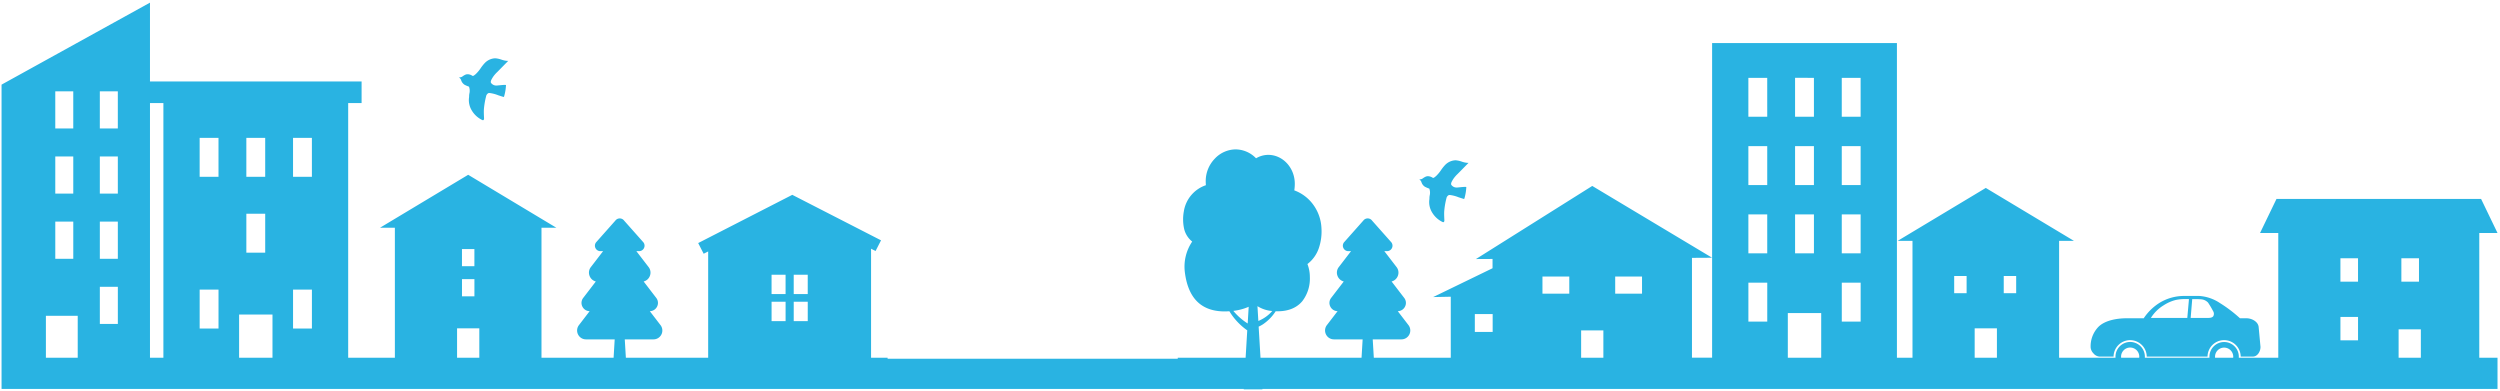 <svg xmlns="http://www.w3.org/2000/svg" width="801.297" height="125.287" viewBox="0 0 801.297 125.287">
  <path id="前面オブジェクトで型抜き_2" data-name="前面オブジェクトで型抜き 2" d="M-1007.874,116.939h-5.979l.007-.13H-1412V19.28L-1364.431-7V18.26h67.828v6.934h-4.3v81.616h14.967V65.136h-4.746l28.243-16.961,28.243,16.961h-4.746v41.674h23.113l.351-5.883h-9.2a2.827,2.827,0,0,1-2.552-1.587,2.826,2.826,0,0,1,.3-2.99l3.421-4.459a2.635,2.635,0,0,1-2.339-1.5,2.6,2.6,0,0,1,.284-2.76l4.032-5.255a2.924,2.924,0,0,1-2.033-1.893,2.875,2.875,0,0,1,.449-2.731l3.917-5.1h-.865a1.741,1.741,0,0,1-1.571-.977,1.742,1.742,0,0,1,.181-1.843l6.2-6.986a1.743,1.743,0,0,1,1.392-.686,1.739,1.739,0,0,1,1.39.686l6.2,6.986a1.742,1.742,0,0,1,.18,1.843,1.743,1.743,0,0,1-1.572.978h-.866l3.918,5.1a2.876,2.876,0,0,1,.448,2.731,2.924,2.924,0,0,1-2.033,1.893l4.033,5.255a2.6,2.6,0,0,1,.284,2.76,2.634,2.634,0,0,1-2.34,1.5l3.421,4.459a2.826,2.826,0,0,1,.3,2.989,2.827,2.827,0,0,1-2.551,1.587h-9.2l.352,5.883h26.379V72.742l-1.443.74-1.755-3.424,30.16-15.459,28.446,14.583-1.754,3.423-1.442-.739v34.943h5.3v.325h93v-.325h21.751l.524-8.776a20.392,20.392,0,0,1-5.731-6.121c-.52.037-1.032.055-1.52.055-4.022,0-7.151-1.243-9.3-3.7-1.847-2.106-3.015-5.154-3.472-9.06a14.348,14.348,0,0,1,2.376-9.627,7.414,7.414,0,0,1-2.611-4.193,14.225,14.225,0,0,1-.07-5.474,10.583,10.583,0,0,1,7.068-8.4c-.035-.5-.052-.925-.052-1.33a10.326,10.326,0,0,1,2.908-7.176,9.307,9.307,0,0,1,6.614-2.973,9.178,9.178,0,0,1,6.61,2.854,7.74,7.74,0,0,1,3.9-1.1c4.7,0,8.519,4.159,8.519,9.272a14.052,14.052,0,0,1-.16,2.11,13.025,13.025,0,0,1,6.06,4.571,13.761,13.761,0,0,1,2.643,7.495,16.563,16.563,0,0,1-.891,6.592,10.8,10.8,0,0,1-3.6,4.956,11.476,11.476,0,0,1,.774,4.157,11.858,11.858,0,0,1-2.44,7.767c-1.8,2.135-4.471,3.217-7.933,3.217-.122,0-.239-.005-.352-.01h-.014l-.213-.008a14.476,14.476,0,0,1-3.966,4.11,9.067,9.067,0,0,1-1.494.822l.595,9.97H-976.1l.351-5.883h-9.194a2.827,2.827,0,0,1-2.552-1.587,2.827,2.827,0,0,1,.294-2.99l3.421-4.459a2.635,2.635,0,0,1-2.339-1.5,2.6,2.6,0,0,1,.284-2.76l4.033-5.255a2.924,2.924,0,0,1-2.034-1.893,2.873,2.873,0,0,1,.449-2.731l3.917-5.1h-.864a1.742,1.742,0,0,1-1.572-.978,1.743,1.743,0,0,1,.182-1.844l6.2-6.986a1.74,1.74,0,0,1,1.391-.686,1.739,1.739,0,0,1,1.391.686l6.2,6.986a1.742,1.742,0,0,1,.182,1.843,1.743,1.743,0,0,1-1.573.979h-.864l3.917,5.1a2.873,2.873,0,0,1,.449,2.731,2.923,2.923,0,0,1-2.034,1.893l4.033,5.255a2.6,2.6,0,0,1,.284,2.761,2.633,2.633,0,0,1-2.339,1.5l3.421,4.459a2.827,2.827,0,0,1,.294,2.99,2.827,2.827,0,0,1-2.551,1.587h-9.194l.352,5.883H-947.5V87.255l-5.647.112,19.035-9.239V75.151l-5.318.029,37.278-23.43,38.413,23.012-6.462.038.009,0v32h6.455V5.954H-804.5V106.809h4.989V69.349h-4.745l28.241-16.961,28.243,16.96h-4.747v37.461h18.087c-.011-.131-.016-.251-.016-.366a4.719,4.719,0,0,1,4.71-4.689,4.718,4.718,0,0,1,4.709,4.689c0,.118-.005.241-.016.366h20.722c-.01-.135-.015-.255-.015-.366a4.693,4.693,0,0,1,1.4-3.3,4.681,4.681,0,0,1,3.316-1.365,4.678,4.678,0,0,1,3.315,1.365,4.686,4.686,0,0,1,1.394,3.3c0,.12,0,.243-.013.366h12.657V66.83h-5.845l5.274-10.922h65.572L-612,66.829h-5.846v39.98H-612v10h-395.881l.007.129ZM-643.7,97.714v9.1h7.129v-9.1Zm-58.846,8.731a2.887,2.887,0,0,0,.023.365h5.8a2.923,2.923,0,0,0,.023-.366h-.005a2.905,2.905,0,0,0-.868-2.035,2.9,2.9,0,0,0-2.048-.841,2.9,2.9,0,0,0-2.049.841,2.907,2.907,0,0,0-.868,2.035Zm-27.191-2.9a2.926,2.926,0,0,0-2.919,2.9,2.7,2.7,0,0,0,.025.366h5.786a2.736,2.736,0,0,0,.025-.366A2.926,2.926,0,0,0-729.741,103.545Zm-49.843-6.161v9.426h7.131V97.384ZM-839.47,92.5h0v14.306h10.7V92.5h-10.7Zm-66.249,5.544v8.762h7.129V98.047ZM-1266,97.384v9.426h7.13V97.384H-1266Zm-69.863-4.426v13.852h10.7V92.957h-10.7Zm-28.566-67.764v81.616h4.3V25.194Zm-33.359,68.177v13.439h10.2V93.371Zm735.441.37h0v7.5h5.643v-7.5h-5.643Zm-277.441-.914h0v5.715h5.715V92.826h-5.715Zm-378.782-7.855v12.48h6.045V84.971h-6.045Zm-29.933,0v12.48h6.043V84.971h-6.043Zm-31.994-.9h0V95.978h5.769V84.07h-5.769Zm368.226,6.407a17.142,17.142,0,0,1-4.925,1.314,19.368,19.368,0,0,0,4.605,4.043Zm190.1-7.723h0v12.48h6.045V82.754h-6.045Zm-29.935,0h0v12.48h6.046V82.754h-6.046Zm-305.988,6.11h0v6.208h4.494V88.864h-4.494Zm-7.1,0v6.208h4.492V88.864h-4.492Zm155.735,1.419h0l.284,4.739a11.849,11.849,0,0,0,4.457-3.187,10.35,10.35,0,0,1-4.74-1.552Zm-254.962-8.666v5.505h3.983V81.617h-3.983ZM-1158.1,80.2h0V86.41h4.494V80.2h-4.494Zm-7.1,0V86.41h4.492V80.2h-4.492Zm270.4.575v5.509h8.6V80.778h-8.6Zm-23.314,0v5.509h8.6V80.778h-8.6Zm147.851-.161h0v5.505h3.985V80.617h-3.985Zm-15.886,0v5.505h3.984V80.617Zm143.332-5.681h0v7.5h5.645v-7.5h-5.645Zm-19.535,0h0v7.5h5.643v-7.5h-5.643Zm-602.078-2.964h0v5.505h3.983V71.972h-3.983ZM-1380.5,63.189V75.1h5.769V63.189h-5.769Zm-14.279,0V75.1h5.766V63.189h-5.766Zm572.6-2.321h0v12.48h6.045V60.868h-6.045Zm-14.966,0h0v12.48h6.045V60.868Zm-14.969,0h0v12.48h6.046V60.868h-6.046Zm-481.428-.213v12.48h6.044V60.655Zm-46.96-18.347h0V54.215h5.769V42.308h-5.769Zm-14.279,0V54.215h5.766V42.308Zm572.6-3.325h0V51.463h6.045V38.983h-6.045Zm-14.966,0V51.463h6.045V38.983Zm-14.969,0h0V51.463h6.046V38.983h-6.046Zm-466.461-2.646v12.48h6.045V36.337h-6.045Zm-14.967,0v12.48h6.044V36.337Zm-14.966,0v12.48h6.043V36.337h-6.043Zm-31.994-14.91h0V33.335h5.769V21.427h-5.769Zm-14.279,0V33.335h5.766V21.427Zm572.6-4.33h0v12.48h6.045V17.1h-6.045Zm-14.966,0v12.48h6.045V17.1Zm-14.969,0h0v12.48h6.046V17.1h-6.046Zm147.168,89.348h-19.479a5.336,5.336,0,0,0-5.317-5.273,5.332,5.332,0,0,0-5.316,5.273h-4.574a2.775,2.775,0,0,1-1.87-1.03,3.107,3.107,0,0,1-.905-1.869,9,9,0,0,1,2.094-6.188c2.4-2.962,7.722-3.192,9.3-3.192h5.624l0-.006a16.842,16.842,0,0,1,4.966-4.878,15.043,15.043,0,0,1,8.112-2.272h4.72a13.525,13.525,0,0,1,6.659,2.3,43.391,43.391,0,0,1,6.391,4.853h2.068c1.695,0,3.671,1.036,3.909,2.711l.6,6.455c0,1.658-1.114,3.113-2.383,3.113h-3.961a5.332,5.332,0,0,0-5.316-5.273,5.33,5.33,0,0,0-5.315,5.273ZM-708.9,88.02c-.485,0-.877.01-.951.012l-.5,6.025h5.081c1,0,1.73,0,2.168-.552a1.632,1.632,0,0,0-.073-1.666,27.4,27.4,0,0,0-1.617-2.718,3.415,3.415,0,0,0-2.5-1.041C-707.672,88.04-708.214,88.02-708.9,88.02Zm-2.934-.012a15.238,15.238,0,0,0-3.29.288,12.827,12.827,0,0,0-3.828,1.676,12.443,12.443,0,0,0-4.15,4.085h11.672l.535-6.032C-710.9,88.025-711.3,88.008-711.837,88.008ZM-949.909,63.364h0a.666.666,0,0,1-.275-.083,7.806,7.806,0,0,1-3.277-3,6.319,6.319,0,0,1-.923-4.032,4.205,4.205,0,0,0,.047-.618,3.977,3.977,0,0,1,.051-.632l.019-.131a3.806,3.806,0,0,0-.116-2.26,10,10,0,0,1-1.408-.6,2.681,2.681,0,0,1-1.074-1.367,1.6,1.6,0,0,0-.778-1,1.878,1.878,0,0,0,.965-.173c.1-.065.207-.137.291-.195a4.819,4.819,0,0,1,.837-.492,1.942,1.942,0,0,1,.753-.154,2.87,2.87,0,0,1,1.46.478l.185.07h.011c.235,0,.656-.365.883-.561l.016-.014.06-.051a11.2,11.2,0,0,0,1.572-1.894,12.862,12.862,0,0,1,1.264-1.586,4.877,4.877,0,0,1,3.288-1.541l.125,0a7.56,7.56,0,0,1,1.923.416,7.019,7.019,0,0,0,2.021.415c.058,0,.117,0,.175,0l-3.511,3.569a9.523,9.523,0,0,0-1.476,1.764l-.047.079c-.365.619-.629,1.065-.522,1.555a2.022,2.022,0,0,0,1.851.928c.074,0,.149,0,.222-.01.192-.017.4-.038.62-.059.634-.062,1.353-.132,1.777-.132.228,0,.353.02.381.06a15.949,15.949,0,0,1-.617,3.674c-.045.087-.09.131-.132.131l-.017,0c-.586-.164-1.19-.366-1.773-.561a11.167,11.167,0,0,0-2.751-.709.848.848,0,0,0-.438.093,1.51,1.51,0,0,0-.664,1.04,24.25,24.25,0,0,0-.694,4.153c-.04.8,0,1.628.034,2.426v.007q.009.191.017.381a.788.788,0,0,1-.139.533A.287.287,0,0,1-949.909,63.364Zm-307.8-32.684h0a.656.656,0,0,1-.274-.084,7.8,7.8,0,0,1-3.277-3,6.321,6.321,0,0,1-.924-4.031,4.1,4.1,0,0,0,.048-.62,3.967,3.967,0,0,1,.051-.63l.02-.139a3.8,3.8,0,0,0-.117-2.251,10.151,10.151,0,0,1-1.408-.6,2.694,2.694,0,0,1-1.075-1.367,1.6,1.6,0,0,0-.775-1,2.051,2.051,0,0,0,.963-.173c.1-.065.2-.135.3-.2a4.846,4.846,0,0,1,.828-.486,1.94,1.94,0,0,1,.753-.154,2.876,2.876,0,0,1,1.461.477l.186.07h.011c.232,0,.651-.362.877-.557l.081-.069a11.171,11.171,0,0,0,1.573-1.9,12.87,12.87,0,0,1,1.263-1.586,4.891,4.891,0,0,1,3.29-1.541l.124,0a7.588,7.588,0,0,1,1.923.417,7.021,7.021,0,0,0,2.021.415c.059,0,.117,0,.173,0l-1.093,1.112-.227.23-2.189,2.227A9.473,9.473,0,0,0-1254.6,17l-.047.079c-.365.618-.629,1.065-.522,1.556a2.025,2.025,0,0,0,1.853.928c.073,0,.147,0,.22-.01.188-.017.394-.037.607-.058l.018,0c.634-.062,1.351-.132,1.772-.132.228,0,.353.02.38.06a15.946,15.946,0,0,1-.616,3.674c-.046.087-.091.131-.133.131l-.017,0c-.583-.164-1.187-.365-1.77-.56a11.183,11.183,0,0,0-2.755-.71.846.846,0,0,0-.438.093,1.5,1.5,0,0,0-.663,1.04,24.507,24.507,0,0,0-.695,4.153c-.04.8,0,1.621.034,2.414q.009.2.018.4a.791.791,0,0,1-.139.534A.289.289,0,0,1-1257.709,30.68Z" transform="translate(1412.5 7.848)" fill="#29b3e2" stroke="rgba(0,0,0,0)" stroke-miterlimit="10" stroke-width="1"/>
</svg>

